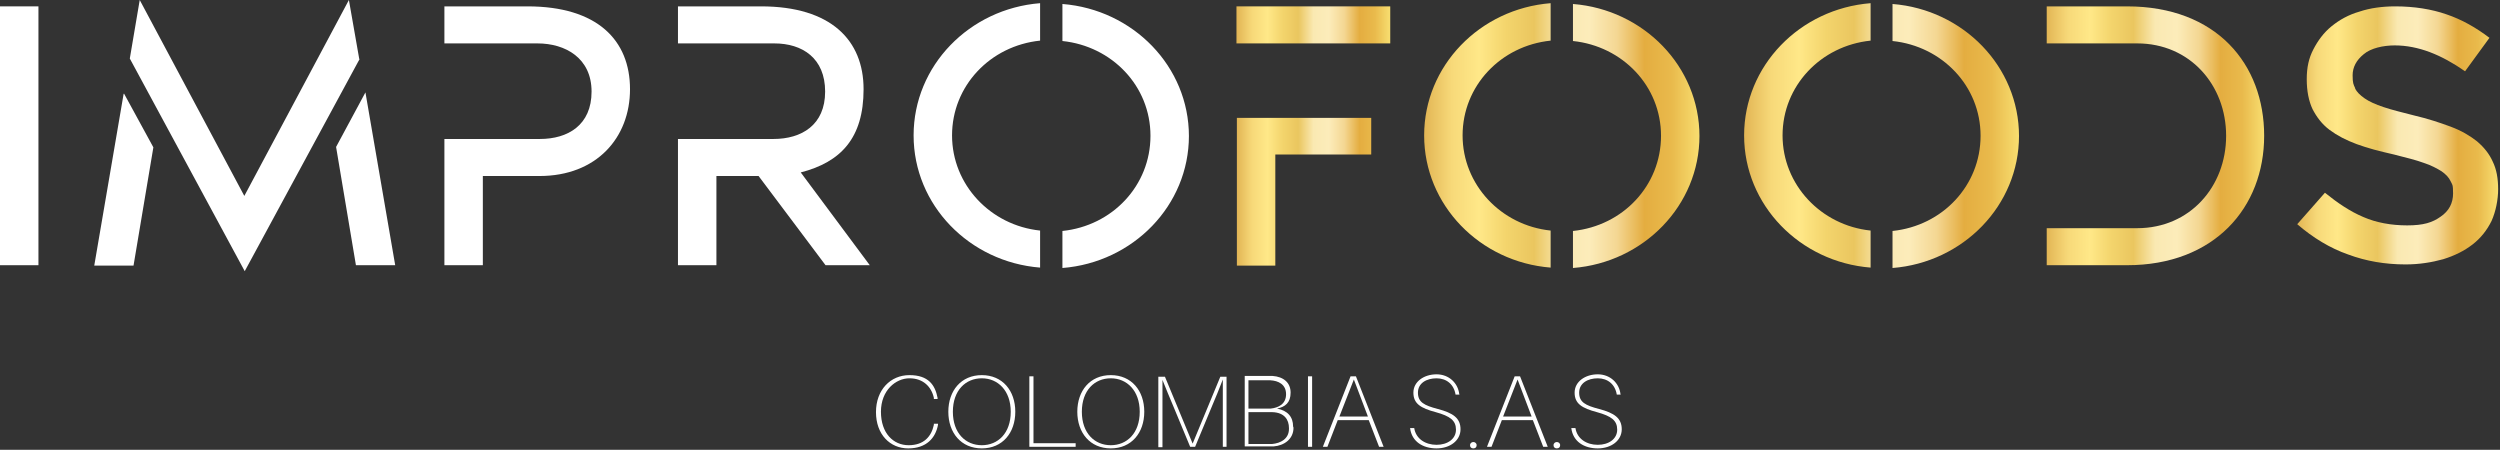 <svg width="956" height="172" viewBox="0 0 956 172" fill="none" xmlns="http://www.w3.org/2000/svg">
<rect x="0" y="0" width="956" height="172" fill="#333333" stroke="none"/>
<path d="M0 101.417V2.436H14.702V101.417H0Z" fill="white"/>
<path d="M47.425 35.785L58.648 56.343L51.06 101.57H36.043L47.266 35.938L47.425 35.785ZM137.531 22.537L93.584 103.702L49.638 22.385L53.432 0L93.426 74.921L133.421 0L137.373 22.537H137.531ZM151.126 101.417H136.108L128.52 56.191L139.744 35.329L151.126 101.417Z" fill="white"/>
<path d="M240.917 34.11C240.917 52.688 228.112 67.307 206.297 67.307H184.639V101.417H169.938V53.145H206.455C217.204 53.145 226.215 47.816 226.215 35.024C226.215 22.233 216.256 16.598 205.506 16.598H169.938V2.436H201.712C228.428 2.436 240.917 15.38 240.917 34.11Z" fill="white"/>
<path d="M332.762 101.417H315.689L290.08 67.307H273.956V101.417H259.254V53.145H295.771C306.521 53.145 315.531 47.816 315.531 35.024C315.531 22.233 306.837 16.598 296.087 16.598H259.254V2.436H291.028C317.744 2.436 330.233 15.38 330.233 34.11C330.233 52.841 321.538 61.977 306.204 65.937L332.604 101.417H332.762Z" fill="white"/>
<path d="M397.734 1.37V15.532C378.606 17.512 364.062 32.892 364.062 51.775C364.062 70.657 378.764 86.19 397.734 88.169V102.331C370.702 100.199 349.361 78.423 349.361 51.775C349.361 25.126 370.702 3.35 397.734 1.218V1.37ZM454.643 51.927C454.643 78.576 433.302 100.352 406.27 102.483V88.322C425.398 86.342 439.941 70.962 439.941 51.927C439.941 32.892 425.24 17.664 406.27 15.685V1.523C433.302 3.655 454.643 25.43 454.643 52.079V51.927Z" fill="white"/>
<path d="M531.629 2.436V16.598H472.823V2.436H531.629ZM472.981 45.074H524.357V59.084H487.682V101.57H472.981V45.227V45.074Z" fill="url(#paint0_linear_3_72)"/>
<path d="M592.965 1.37V15.532C573.837 17.512 559.293 32.892 559.293 51.775C559.293 70.657 573.995 86.19 592.965 88.169V102.331C565.933 100.199 544.592 78.423 544.592 51.775C544.592 25.126 565.933 3.35 592.965 1.218V1.37ZM649.874 51.927C649.874 78.576 628.533 100.352 601.501 102.483V88.322C620.629 86.342 635.172 70.962 635.172 51.927C635.172 32.892 620.471 17.664 601.501 15.685V1.523C628.533 3.655 649.874 25.43 649.874 52.079V51.927Z" fill="url(#paint1_linear_3_72)"/>
<path d="M715.32 1.37V15.532C696.192 17.512 681.649 32.892 681.649 51.775C681.649 70.657 696.35 86.19 715.32 88.169V102.331C688.288 100.199 666.947 78.423 666.947 51.775C666.947 25.126 688.288 3.35 715.32 1.218V1.37ZM772.071 51.927C772.071 78.576 750.73 100.352 723.698 102.483V88.322C742.826 86.342 757.37 70.962 757.37 51.927C757.37 32.892 742.668 17.664 723.698 15.685V1.523C750.73 3.655 772.071 25.43 772.071 52.079V51.927Z" fill="url(#paint2_linear_3_72)"/>
<path d="M865.814 51.927C865.814 79.337 846.844 101.417 813.331 101.417H782.663V87.256H817.283C837.359 87.256 851.27 71.419 851.27 51.927C851.27 32.435 837.359 16.598 817.283 16.598H782.663V2.436H813.331C847.634 2.436 865.814 24.517 865.814 51.927Z" fill="url(#paint3_linear_3_72)"/>
<path d="M900.592 33.806C901.224 35.176 902.489 36.395 904.228 37.613C905.966 38.831 908.338 39.897 911.499 40.963C914.661 42.029 918.455 42.943 923.197 44.161C928.414 45.379 932.998 46.902 937.108 48.425C941.219 49.947 944.538 51.927 947.226 54.059C949.913 56.343 951.968 58.932 953.233 61.825C954.656 64.718 955.288 68.221 955.288 72.332C955.288 76.444 954.339 81.012 952.759 84.515C951.02 88.017 948.648 91.063 945.487 93.499C942.325 95.936 938.689 97.763 934.263 99.133C929.837 100.352 925.094 101.113 919.878 101.113C912.132 101.113 904.86 99.895 897.904 97.306C890.949 94.87 884.467 90.91 878.46 85.733L889.052 73.703C893.952 77.662 898.695 80.86 903.753 82.992C908.654 85.124 914.345 86.19 920.51 86.19C926.675 86.19 930.153 85.124 933.315 82.84C936.476 80.708 938.057 77.662 938.057 74.007C938.057 70.353 937.741 70.657 937.108 69.287C936.476 67.916 935.37 66.698 933.631 65.48C931.892 64.414 929.679 63.196 926.833 62.282C923.988 61.216 920.194 60.302 915.451 59.084C910.076 57.866 905.334 56.648 901.224 55.125C897.114 53.602 893.636 51.775 890.791 49.643C887.945 47.511 885.89 44.77 884.309 41.724C882.887 38.679 882.096 34.872 882.096 30.303C882.096 25.735 882.886 22.233 884.625 18.883C886.364 15.532 888.577 12.487 891.581 10.05C894.585 7.614 898.062 5.634 902.331 4.416C906.441 3.046 911.025 2.436 915.926 2.436C923.197 2.436 929.837 3.502 935.528 5.482C941.377 7.462 946.752 10.507 951.968 14.466L942.641 27.258C938.057 24.06 933.631 21.624 929.204 19.948C924.778 18.273 920.194 17.36 915.767 17.36C911.341 17.36 906.599 18.426 903.911 20.71C901.066 22.994 899.643 25.735 899.643 28.781C899.643 31.826 899.959 32.283 900.592 33.654V33.806Z" fill="url(#paint4_linear_3_72)"/>
<path d="M358.529 152.126V152.583H357.107V152.126C356.158 147.862 352.997 144.664 347.78 144.664C342.563 144.664 336.872 149.233 336.872 157.456C336.872 165.679 341.615 170.247 347.464 170.247C353.313 170.247 356.158 166.897 357.107 162.481V162.024H358.688V162.481C357.739 167.506 354.261 171.466 347.306 171.466C340.35 171.466 334.975 166.136 334.975 157.608C334.975 149.081 340.508 143.446 347.78 143.446C355.052 143.446 357.581 147.253 358.529 152.126Z" fill="white"/>
<path d="M388.249 157.456C388.249 165.527 383.348 171.466 375.444 171.466C367.54 171.466 362.64 165.527 362.64 157.456C362.64 149.385 367.54 143.446 375.444 143.446C383.348 143.446 388.249 149.385 388.249 157.456ZM386.51 157.456C386.51 149.385 381.609 144.664 375.444 144.664C369.279 144.664 364.378 149.233 364.378 157.456C364.378 165.679 369.279 170.247 375.444 170.247C381.609 170.247 386.51 165.679 386.51 157.456Z" fill="white"/>
<path d="M411.329 170.856H393.624V143.903H395.204V169.486H411.329V170.704V170.856Z" fill="white"/>
<path d="M437.57 157.456C437.57 165.527 432.67 171.466 424.766 171.466C416.862 171.466 411.961 165.527 411.961 157.456C411.961 149.385 416.862 143.446 424.766 143.446C432.67 143.446 437.57 149.385 437.57 157.456ZM435.831 157.456C435.831 149.385 430.931 144.664 424.766 144.664C418.601 144.664 413.7 149.233 413.7 157.456C413.7 165.679 418.601 170.247 424.766 170.247C430.931 170.247 435.831 165.679 435.831 157.456Z" fill="white"/>
<path d="M469.029 170.856H467.606V155.629C467.606 152.278 467.606 148.471 467.606 145.121C466.341 148.471 464.76 152.278 463.338 155.629L457.014 170.856H455.117L448.794 155.629C447.371 152.278 445.791 148.471 444.526 145.274C444.526 148.624 444.526 152.278 444.526 155.781V171.009H442.945V144.055H445.474L456.066 169.638L466.657 144.055H469.029V171.009V170.856Z" fill="white"/>
<path d="M494.638 163.547C494.638 167.963 491.002 170.4 487.05 170.704C485.943 170.704 485.153 170.704 484.046 170.704H475.984V143.751H483.256C484.363 143.751 485.153 143.751 486.576 143.751C490.844 144.055 493.531 146.34 493.531 150.146C493.531 153.953 491.476 155.629 488.315 156.238C492.425 156.999 494.48 159.435 494.48 163.09L494.638 163.547ZM477.407 156.238H483.73C484.363 156.238 484.995 156.238 485.943 156.238C488.789 155.933 491.792 154.563 491.792 150.756C491.792 146.949 488.789 145.578 485.785 145.426C484.837 145.426 484.204 145.426 483.256 145.426H477.407V156.39V156.238ZM492.899 163.699C492.899 160.501 491.16 157.76 486.576 157.608C485.627 157.608 485.153 157.608 484.363 157.608H477.407V169.79H484.521C485.153 169.79 485.785 169.79 486.418 169.79C489.737 169.486 492.899 167.811 492.899 164.004V163.699Z" fill="white"/>
<path d="M500.171 170.856V143.903H501.752V170.856H500.171Z" fill="white"/>
<path d="M511.553 160.654L507.601 170.856H505.862L516.453 143.903H518.508L529.1 170.856H527.361L523.409 160.654H511.394H511.553ZM523.093 159.283L517.718 145.121L512.185 159.283H523.093Z" fill="white"/>
<path d="M558.187 150.908H556.606C555.974 146.949 553.128 144.665 549.334 144.665C545.54 144.665 542.22 146.492 542.22 150.147C542.22 153.801 544.592 155.019 549.808 156.39C555.657 157.913 558.503 159.892 558.503 164.156C558.503 168.42 554.551 171.466 549.334 171.466C544.117 171.466 539.849 168.877 539.217 163.699H540.798C541.43 167.811 545.066 170.095 549.334 170.095C553.602 170.095 556.764 167.811 556.764 164.308C556.764 160.806 554.551 159.131 549.018 157.608C543.327 156.085 540.482 154.41 540.482 150.147C540.482 145.883 544.592 143.142 549.334 143.142C554.077 143.142 557.554 146.492 558.029 150.756L558.187 150.908Z" fill="white"/>
<path d="M564.668 170.247C564.668 171.009 564.194 171.466 563.403 171.466C562.613 171.466 562.139 171.009 562.139 170.247C562.139 169.486 562.771 169.029 563.403 169.029C564.036 169.029 564.668 169.486 564.668 170.247Z" fill="white"/>
<path d="M574.311 160.654L570.359 170.856H568.62L579.212 143.903H581.267L591.858 170.856H590.119L586.167 160.654H574.153H574.311ZM585.693 159.283L580.318 145.121L574.785 159.283H585.693Z" fill="white"/>
<path d="M596.601 170.247C596.601 171.009 596.126 171.466 595.336 171.466C594.546 171.466 594.071 171.009 594.071 170.247C594.071 169.486 594.704 169.029 595.336 169.029C595.968 169.029 596.601 169.486 596.601 170.247Z" fill="white"/>
<path d="M619.839 150.908H618.258C617.625 146.949 614.78 144.665 610.986 144.665C607.192 144.665 603.872 146.492 603.872 150.147C603.872 153.801 606.244 155.019 611.46 156.39C617.309 157.913 620.155 159.892 620.155 164.156C620.155 168.42 616.203 171.466 610.986 171.466C605.769 171.466 601.501 168.877 600.869 163.699H602.45C603.082 167.811 606.718 170.095 610.986 170.095C615.254 170.095 618.416 167.811 618.416 164.308C618.416 160.806 616.203 159.131 610.67 157.608C604.979 156.085 602.133 154.41 602.133 150.147C602.133 145.883 606.244 143.142 610.986 143.142C615.728 143.142 619.206 146.492 619.68 150.756L619.839 150.908Z" fill="white"/>
<defs>
<linearGradient id="paint0_linear_3_72" x1="472.981" y1="51.927" x2="531.629" y2="51.927" gradientUnits="userSpaceOnUse">
<stop stop-color="#E2B554"/>
<stop offset="0.1" stop-color="#F7D979"/>
<stop offset="0.2" stop-color="#FFE888"/>
<stop offset="0.3" stop-color="#F3D46C"/>
<stop offset="0.4" stop-color="#EAC65F"/>
<stop offset="0.5" stop-color="#FAE9B2"/>
<stop offset="0.6" stop-color="#FCECBA"/>
<stop offset="0.7" stop-color="#F4D793"/>
<stop offset="0.8" stop-color="#E4AD40"/>
<stop offset="0.9" stop-color="#E9BA4C"/>
<stop offset="1" stop-color="#F8DE70"/>
</linearGradient>
<linearGradient id="paint1_linear_3_72" x1="544.592" y1="51.927" x2="649.874" y2="51.927" gradientUnits="userSpaceOnUse">
<stop stop-color="#E2B554"/>
<stop offset="0.1" stop-color="#F7D979"/>
<stop offset="0.2" stop-color="#FFE888"/>
<stop offset="0.3" stop-color="#F3D46C"/>
<stop offset="0.4" stop-color="#EAC65F"/>
<stop offset="0.5" stop-color="#FAE9B2"/>
<stop offset="0.6" stop-color="#FCECBA"/>
<stop offset="0.7" stop-color="#F4D793"/>
<stop offset="0.8" stop-color="#E4AD40"/>
<stop offset="0.9" stop-color="#E9BA4C"/>
<stop offset="1" stop-color="#F8DE70"/>
</linearGradient>
<linearGradient id="paint2_linear_3_72" x1="666.947" y1="51.927" x2="772.071" y2="51.927" gradientUnits="userSpaceOnUse">
<stop stop-color="#E2B554"/>
<stop offset="0.1" stop-color="#F7D979"/>
<stop offset="0.2" stop-color="#FFE888"/>
<stop offset="0.3" stop-color="#F3D46C"/>
<stop offset="0.4" stop-color="#EAC65F"/>
<stop offset="0.5" stop-color="#FAE9B2"/>
<stop offset="0.6" stop-color="#FCECBA"/>
<stop offset="0.7" stop-color="#F4D793"/>
<stop offset="0.8" stop-color="#E4AD40"/>
<stop offset="0.9" stop-color="#E9BA4C"/>
<stop offset="1" stop-color="#F8DE70"/>
</linearGradient>
<linearGradient id="paint3_linear_3_72" x1="782.505" y1="51.927" x2="865.814" y2="51.927" gradientUnits="userSpaceOnUse">
<stop stop-color="#E2B554"/>
<stop offset="0.1" stop-color="#F7D979"/>
<stop offset="0.2" stop-color="#FFE888"/>
<stop offset="0.3" stop-color="#F3D46C"/>
<stop offset="0.4" stop-color="#EAC65F"/>
<stop offset="0.5" stop-color="#FAE9B2"/>
<stop offset="0.6" stop-color="#FCECBA"/>
<stop offset="0.7" stop-color="#F4D793"/>
<stop offset="0.8" stop-color="#E4AD40"/>
<stop offset="0.9" stop-color="#E9BA4C"/>
<stop offset="1" stop-color="#F8DE70"/>
</linearGradient>
<linearGradient id="paint4_linear_3_72" x1="878.46" y1="51.622" x2="955.288" y2="51.622" gradientUnits="userSpaceOnUse">
<stop stop-color="#E2B554"/>
<stop offset="0.1" stop-color="#F7D979"/>
<stop offset="0.2" stop-color="#FFE888"/>
<stop offset="0.3" stop-color="#F3D46C"/>
<stop offset="0.4" stop-color="#EAC65F"/>
<stop offset="0.5" stop-color="#FAE9B2"/>
<stop offset="0.6" stop-color="#FCECBA"/>
<stop offset="0.7" stop-color="#F4D793"/>
<stop offset="0.8" stop-color="#E4AD40"/>
<stop offset="0.9" stop-color="#E9BA4C"/>
<stop offset="1" stop-color="#F8DE70"/>
</linearGradient>
</defs>
</svg>
